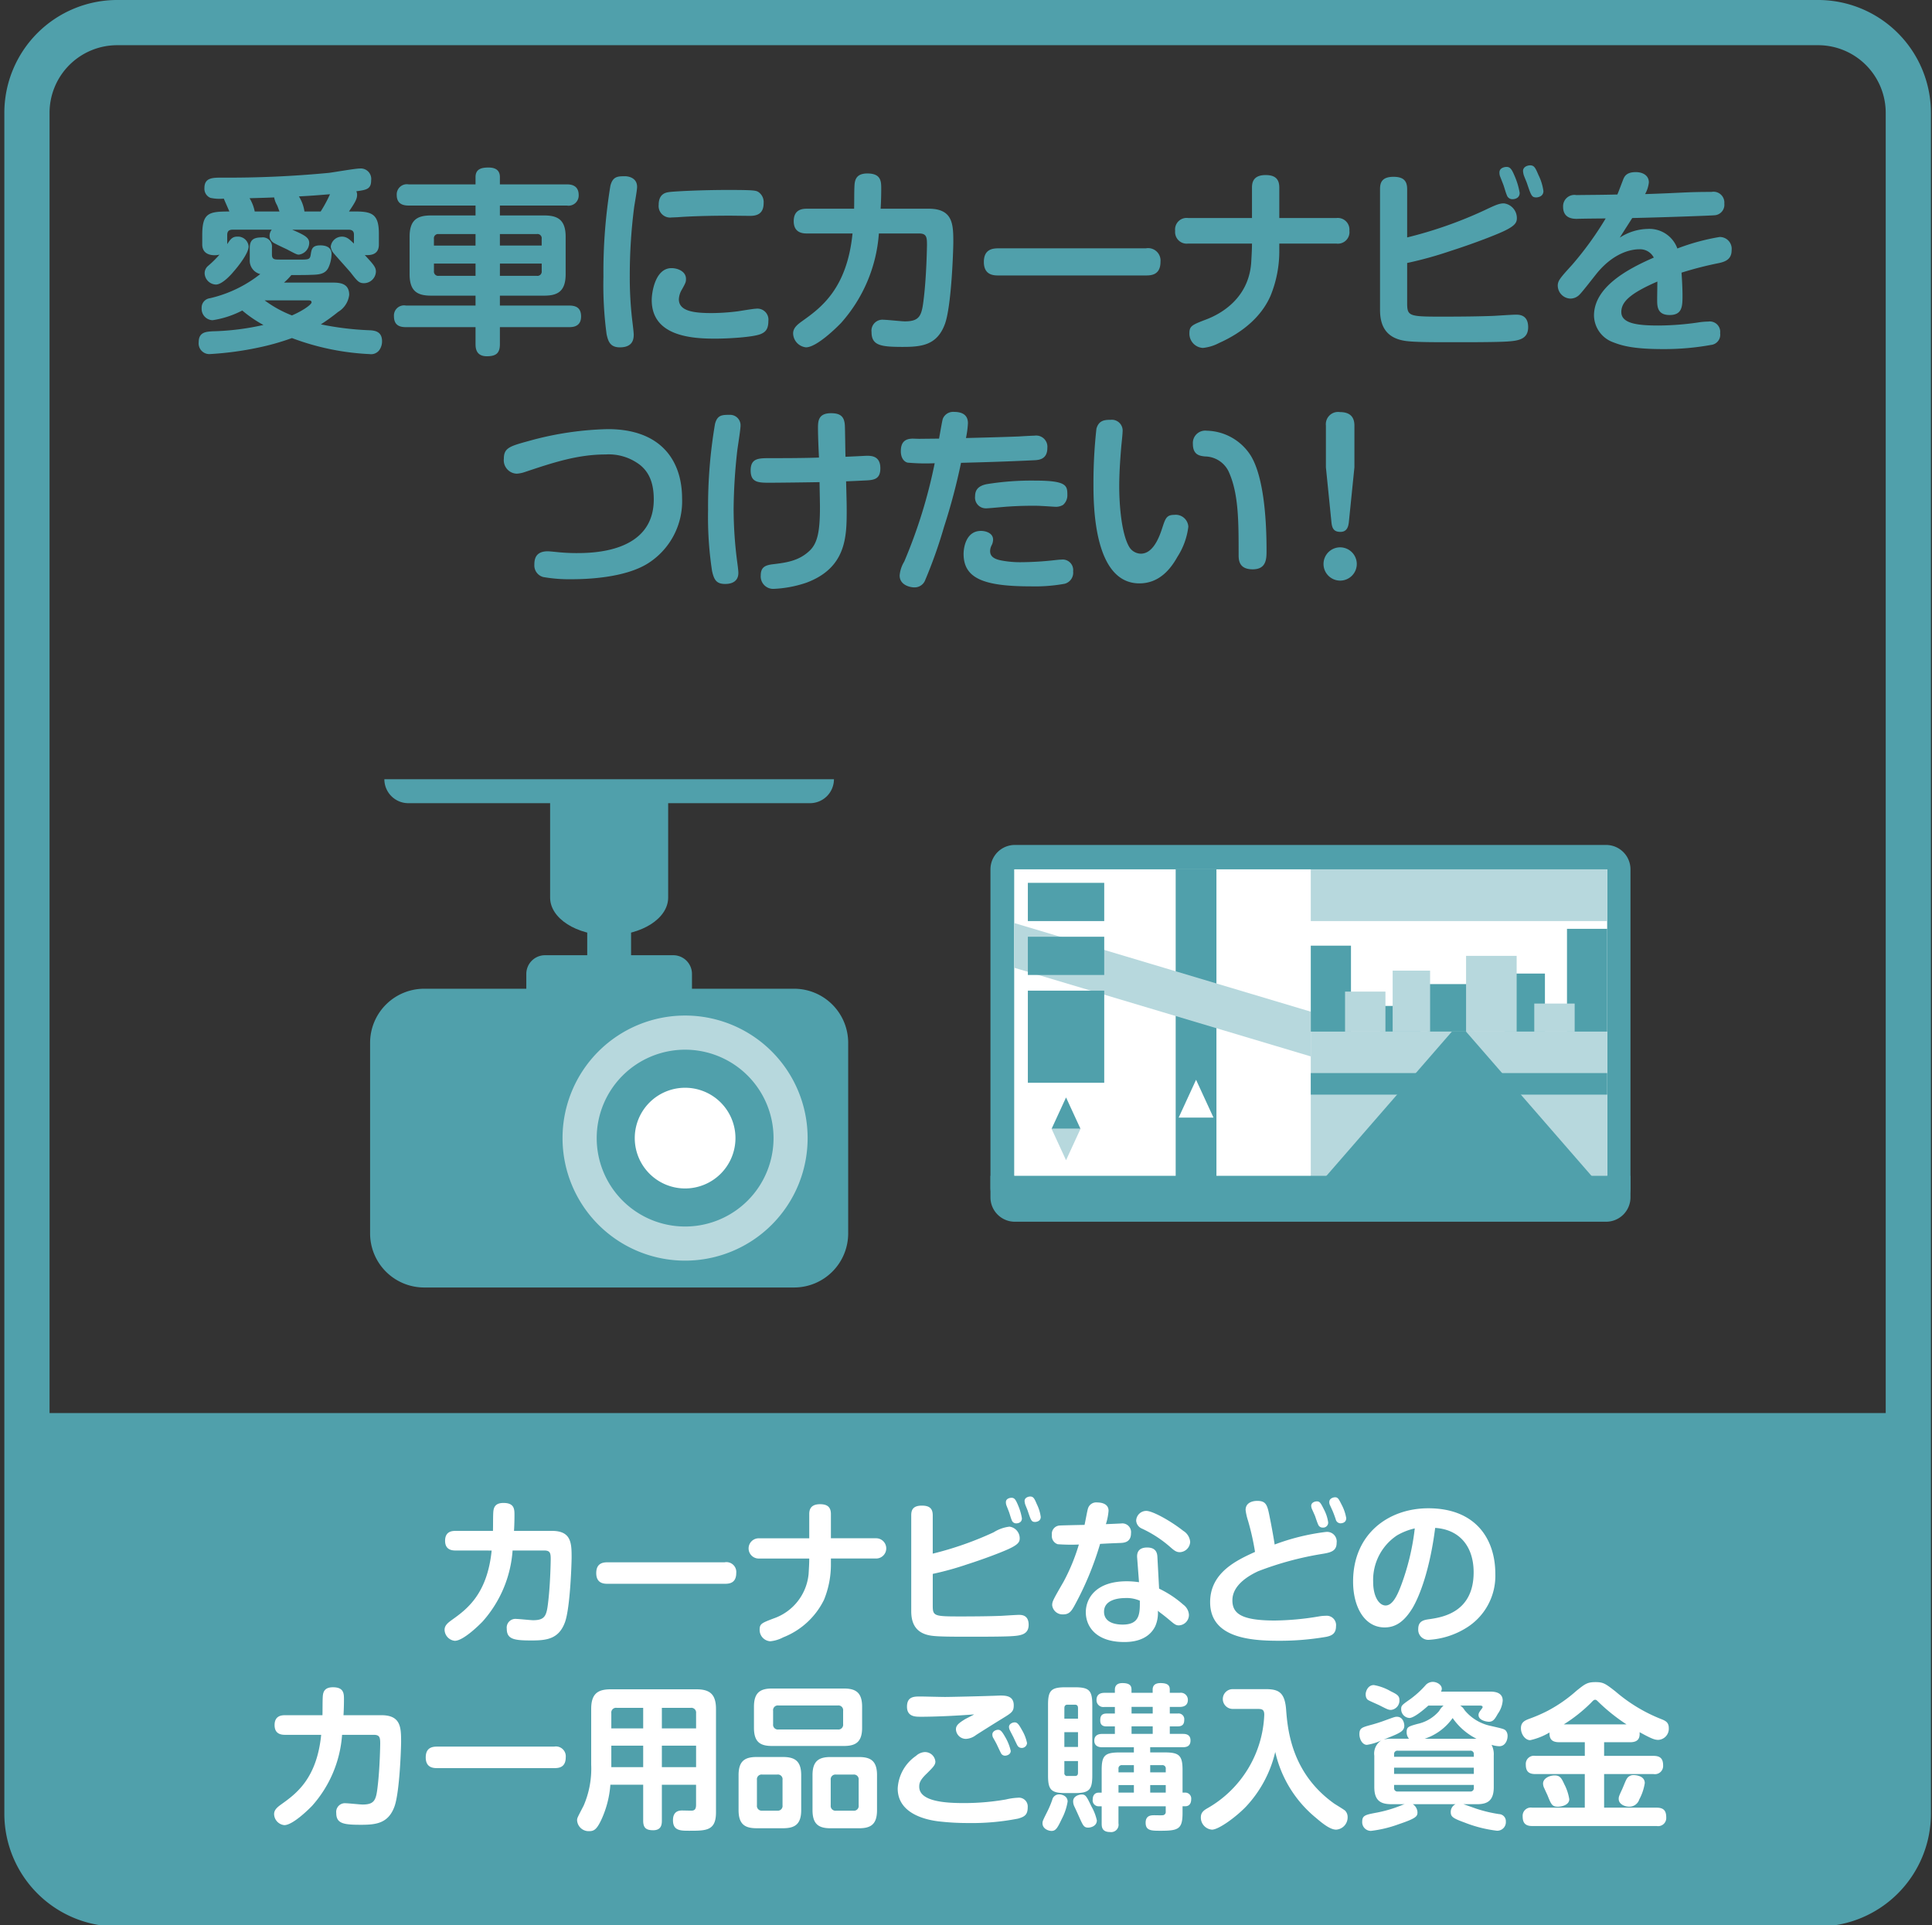 <svg xmlns="http://www.w3.org/2000/svg" xmlns:xlink="http://www.w3.org/1999/xlink" width="283" height="282" viewBox="0 0 283 282"><rect x="0" y="0" width="283" height="282" fill="#333333" stroke="none"/><defs><style>.a,.b{fill:none;}.a{stroke:#707070;}.c{clip-path:url(#a);}.d{clip-path:url(#b);}.e{fill:#50a0ab;}.f{clip-path:url(#c);}.g{fill:#fff;}.h{fill:#b7d8dd;}</style><clipPath id="a"><rect class="a" width="283" height="282" transform="translate(699 1209)"/></clipPath><clipPath id="b"><path class="b" d="M13.209,0H262.373a13.209,13.209,0,0,1,13.209,13.209V262.373a13.21,13.21,0,0,1-13.21,13.21H13.21A13.21,13.21,0,0,1,0,262.373V13.209A13.209,13.209,0,0,1,13.209,0Z" transform="translate(18.948 3.311)"/></clipPath><clipPath id="c"><rect class="b" width="305.858" height="282.206"/></clipPath></defs><g class="c" transform="translate(-699 -1209)"><g transform="translate(684 1209)"><g class="d"><rect class="e" width="305.858" height="71.908" transform="translate(0 206.986)"/></g><g class="f"><path class="e" d="M13.21-3.312H262.373A16.541,16.541,0,0,1,278.895,13.21V262.373a16.541,16.541,0,0,1-16.522,16.522H13.21A16.541,16.541,0,0,1-3.312,262.373V13.21A16.541,16.541,0,0,1,13.21-3.312ZM262.373,272.271a9.909,9.909,0,0,0,9.9-9.9V13.21a9.909,9.909,0,0,0-9.9-9.9H13.21a9.909,9.909,0,0,0-9.9,9.9V262.373a9.909,9.909,0,0,0,9.9,9.9Z" transform="translate(18.948 3.311)"/><path class="g" d="M81.783,227.124c-.437,0-1.586,0-1.586-1.425,0-1.449,1.126-1.449,1.586-1.449H87.21c.023-.759,0-1.978.046-2.736.046-.644.23-1.357,1.494-1.357,1.61,0,1.61.943,1.61,1.793,0,.115,0,1.242-.069,2.3h5.565c2.828,0,2.874,1.794,2.874,3.887,0,.85-.207,7.357-.966,9.473-.9,2.484-2.69,2.691-4.9,2.691-2.552,0-3.633-.161-3.633-1.725a1.276,1.276,0,0,1,1.426-1.426c.391,0,2.07.184,2.437.184,1.794,0,1.978-.713,2.208-2.713.322-2.69.368-6.14.368-6.185,0-.92-.069-1.312-.943-1.312H90.084a17.471,17.471,0,0,1-4.392,10.4c-.483.505-2.828,2.828-4.07,2.828a1.665,1.665,0,0,1-1.5-1.61c0-.667.529-1.058,1.1-1.471,2.093-1.5,5.151-3.7,5.795-10.142Z"/><path class="g" d="M104.038,232c-.506,0-1.7,0-1.7-1.563,0-1.5,1.035-1.587,1.7-1.587h17.108a1.443,1.443,0,0,1,1.7,1.564c0,1.54-1.081,1.586-1.7,1.586Z"/><path class="g" d="M136.712,229.033a13.657,13.657,0,0,1-1.012,5.312,11.218,11.218,0,0,1-5.979,5.5,5.1,5.1,0,0,1-1.885.575,1.661,1.661,0,0,1-1.564-1.679c0-.874.276-.989,2.024-1.656a7.65,7.65,0,0,0,5.151-6.554c.046-.8.092-1.517.092-2.23h-7.4a1.483,1.483,0,1,1,0-2.966h7.4V221.79c0-.6.161-1.449,1.586-1.449,1.15,0,1.587.5,1.587,1.449v3.541h6.623a1.483,1.483,0,1,1,0,2.966h-6.623Z"/><path class="g" d="M151.629,235.149c0,1.587.161,1.633,4.093,1.633,2,0,4.392-.022,6-.091.414-.024,2.162-.138,2.53-.138s1.425,0,1.425,1.448c0,1.311-.965,1.564-2.253,1.655-1.379.116-5.795.093-7.542.093-1.15,0-3.38,0-4.392-.139-2.415-.321-3.012-1.884-3.012-3.609V221.974c0-.713.184-1.426,1.563-1.426,1.15,0,1.587.46,1.587,1.426v5.61a48.859,48.859,0,0,0,8.921-3.127,5.591,5.591,0,0,1,2.324-.828,1.722,1.722,0,0,1,1.494,1.7c0,.574-.207,1.012-2.346,1.886-1.1.46-3.173,1.241-5.4,1.954a44.185,44.185,0,0,1-4.99,1.38Zm10.807-14.6a1.33,1.33,0,0,1-.092-.506c0-.529.576-.643.828-.643.437,0,.621.3.966,1.125a8.2,8.2,0,0,1,.552,1.886c0,.737-.782.737-.828.737a.676.676,0,0,1-.667-.484c-.138-.321-.275-.85-.391-1.173-.069-.183-.253-.643-.368-.942m2.714-.253a2.593,2.593,0,0,1-.069-.414c0-.528.575-.667.828-.667.482,0,.62.322.966,1.127a6.025,6.025,0,0,1,.574,1.862c0,.667-.69.737-.827.737-.53,0-.6-.207-1.081-1.633-.046-.161-.345-.828-.391-1.012"/><path class="g" d="M172.274,235.4c-.369.645-.713,1.081-1.518,1.081a1.529,1.529,0,0,1-1.633-1.334c0-.551.115-.758,1.679-3.471a28.77,28.77,0,0,0,2.23-5.427,27.108,27.108,0,0,1-3.1-.046,1.255,1.255,0,0,1-.851-1.357,1.216,1.216,0,0,1,1.127-1.38c.184-.023,3.219-.092,3.656-.092.092-.367.391-2.069.506-2.414a1.258,1.258,0,0,1,1.357-.874c.322,0,1.655.046,1.655,1.219a8.478,8.478,0,0,1-.391,1.955c.207,0,2.162-.093,2.207-.093a1.282,1.282,0,0,1,1.472,1.426c0,1.334-1.012,1.4-1.54,1.425-.643.024-1.84.07-2.989.138a45.5,45.5,0,0,1-3.863,9.244m9.29-7.243c-.046-.621.115-1.472,1.471-1.472.874,0,1.448.369,1.494,1.334l.253,4.691a15.288,15.288,0,0,1,3.542,2.346,2,2,0,0,1,.827,1.471,1.531,1.531,0,0,1-1.494,1.564c-.483,0-.713-.253-1.656-1.034-.9-.737-1.034-.783-1.4-1.105a4.786,4.786,0,0,1-.391,2.277c-1.127,2.277-3.771,2.3-4.554,2.3-4.069,0-5.61-2.23-5.61-4.369,0-1.932,1.38-4.529,6-4.529a12.126,12.126,0,0,1,1.793.137Zm-1.748,5.933c-1.127,0-3.1.3-3.1,2,0,1.885,2.323,1.885,2.736,1.885,2.485,0,2.531-1.586,2.507-3.5a4.9,4.9,0,0,0-2.138-.39m3.1-12.762c.874,0,3.473,1.4,5.4,2.92a2.1,2.1,0,0,1,1.012,1.609,1.578,1.578,0,0,1-1.518,1.518c-.529,0-.851-.276-1.357-.713a17.2,17.2,0,0,0-4.23-2.759,1.359,1.359,0,0,1-.805-1.149,1.482,1.482,0,0,1,1.494-1.426"/><path class="g" d="M209.181,224.411a1.41,1.41,0,0,1,1.61,1.587c0,1.219-.873,1.426-2.161,1.632a46.745,46.745,0,0,0-9.336,2.53c-1.38.644-3.772,2.023-3.772,4.254,0,1.886,1.2,2.966,6.209,2.966a40.857,40.857,0,0,0,6.462-.6,5.406,5.406,0,0,1,.988-.092,1.373,1.373,0,0,1,1.518,1.541c0,1.1-.667,1.379-1.426,1.54a40.085,40.085,0,0,1-7.013.576c-4.254,0-10-.484-10-5.658,0-4.345,3.909-6.139,6.576-7.358a36.89,36.89,0,0,0-1.034-4.6,8.075,8.075,0,0,1-.346-1.541c0-1.08,1.012-1.333,1.7-1.333,1.356,0,1.494.644,1.862,2.53.161.758.621,3.264.69,3.863a32.6,32.6,0,0,1,7.473-1.84m-2.023-3.4a1.5,1.5,0,0,1-.092-.414c0-.529.575-.667.828-.667.437,0,.574.253,1.058,1.218a5.78,5.78,0,0,1,.6,1.864.733.733,0,0,1-.805.758.686.686,0,0,1-.667-.46c-.115-.23-.391-1.057-.437-1.2-.069-.183-.414-.92-.483-1.1m2.621-.6a1.04,1.04,0,0,1-.068-.368c0-.575.621-.713.85-.713.414,0,.552.276.966,1.1a6.446,6.446,0,0,1,.667,1.956c0,.758-.782.758-.851.758a.731.731,0,0,1-.69-.6c-.184-.53-.253-.713-.391-1.059-.069-.184-.414-.919-.483-1.08"/><path class="g" d="M221.871,235.609c-1.127,1.817-2.346,2.783-4.048,2.783-2.989,0-4.622-3.058-4.622-6.714,0-7.014,5.221-10.74,11.015-10.74,7.013,0,9.819,4.577,9.819,9.589a8.944,8.944,0,0,1-4.186,7.888,11.712,11.712,0,0,1-5.564,1.794,1.478,1.478,0,0,1-1.541-1.587c0-1.2.852-1.334,1.7-1.449,1.84-.276,6.415-.988,6.415-6.853,0-3.77-2.046-6.277-5.634-6.507-.758,5.979-2.23,9.934-3.356,11.8m-2.254-10.692a7.847,7.847,0,0,0-3.473,6.807c0,2.207.9,3.449,1.818,3.449.966,0,1.655-1.288,2.276-2.944a35.094,35.094,0,0,0,2-8.347,9.168,9.168,0,0,0-2.621,1.035"/><path class="g" d="M56.807,254.124c-.437,0-1.586,0-1.586-1.425,0-1.449,1.126-1.449,1.586-1.449h5.427c.023-.759,0-1.978.046-2.736.046-.644.23-1.357,1.494-1.357,1.61,0,1.61.943,1.61,1.793,0,.115,0,1.242-.069,2.3H70.88c2.828,0,2.874,1.794,2.874,3.887,0,.85-.207,7.357-.966,9.473-.9,2.484-2.69,2.691-4.9,2.691-2.552,0-3.633-.161-3.633-1.725a1.276,1.276,0,0,1,1.426-1.426c.391,0,2.07.184,2.437.184,1.794,0,1.978-.713,2.208-2.713.322-2.69.368-6.14.368-6.185,0-.92-.069-1.312-.943-1.312H65.108a17.471,17.471,0,0,1-4.392,10.4c-.483.5-2.828,2.828-4.07,2.828a1.665,1.665,0,0,1-1.495-1.61c0-.667.529-1.058,1.1-1.471,2.093-1.5,5.151-3.7,5.795-10.142Z"/><path class="g" d="M79.062,259c-.506,0-1.7,0-1.7-1.563,0-1.5,1.035-1.587,1.7-1.587H96.17a1.443,1.443,0,0,1,1.7,1.564c0,1.54-1.081,1.586-1.7,1.586Z"/><path class="g" d="M111.95,261.437V266.7c0,.575-.092,1.4-1.265,1.4-.988,0-1.471-.3-1.471-1.4v-5.266h-4.806a14.845,14.845,0,0,1-1.311,5.1c-.69,1.472-1.1,1.7-1.794,1.7a1.694,1.694,0,0,1-1.77-1.586c0-.322.023-.345.965-2.162a13.7,13.7,0,0,0,1.1-6V250.33c0-2.207.943-2.874,2.851-2.874h12.556c1.885,0,2.874.644,2.874,2.874v15.155c0,2.69-1.426,2.69-3.909,2.69-1.288,0-2.392,0-2.392-1.541,0-.828.346-1.426,1.311-1.426.207,0,1.173.024,1.38.024.506,0,.69-.253.69-.874v-2.921Zm-2.736-8.255v-3.013h-3.887a.694.694,0,0,0-.781.782v2.231Zm0,2.529h-4.668v3.15h4.668Zm2.736-2.529h5.013v-2.231a.7.7,0,0,0-.782-.782H111.95Zm5.013,2.529H111.95v3.15h5.013Z"/><path class="g" d="M132.361,265.139c0,2.07-.9,2.668-2.667,2.668H125.83c-1.747,0-2.644-.6-2.644-2.668v-5.1c0-2.047.874-2.667,2.644-2.667h3.864c1.747,0,2.667.6,2.667,2.667Zm8.922-12.049c0,2.093-.943,2.667-2.668,2.667H128.084c-1.7,0-2.644-.552-2.644-2.667v-3.081c0-2.093.942-2.668,2.644-2.668h10.531c1.725,0,2.668.575,2.668,2.668Zm-11.658,7.634a.685.685,0,0,0-.782-.781h-2.185a.694.694,0,0,0-.782.781v3.726a.7.7,0,0,0,.782.782h2.185a.694.694,0,0,0,.782-.782Zm8.094-7.381a.7.7,0,0,0,.782-.782v-1.954a.694.694,0,0,0-.782-.782h-8.692a.694.694,0,0,0-.782.782v1.954a.7.7,0,0,0,.782.782Zm5.748,11.8c0,2.07-.873,2.668-2.644,2.668h-4.162c-1.748,0-2.644-.6-2.644-2.668v-5.1c0-2.047.873-2.667,2.644-2.667h4.162c1.748,0,2.644.6,2.644,2.667Zm-2.69-4.415a.694.694,0,0,0-.782-.781h-2.529a.694.694,0,0,0-.782.781v3.726a.7.7,0,0,0,.782.782h2.529a.694.694,0,0,0,.782-.782Z"/><path class="g" d="M164.11,266.4a35.224,35.224,0,0,1-7.381.644,36.637,36.637,0,0,1-4.323-.253c-1.61-.207-5.91-1.035-5.91-4.806a6.176,6.176,0,0,1,2.69-4.783,2.05,2.05,0,0,1,1.242-.551,1.527,1.527,0,0,1,1.587,1.4c0,.506-.391.874-1.265,1.748-1.012.965-1.1,1.425-1.1,1.931,0,2.138,3.748,2.391,6.485,2.391a35.642,35.642,0,0,0,6.209-.528,9.117,9.117,0,0,1,1.747-.253,1.287,1.287,0,0,1,1.449,1.38c0,1.058-.392,1.4-1.426,1.678m-14.326-14.923c-.736,0-1.932-.024-1.932-1.472,0-1.495,1.036-1.495,1.978-1.495.345,0,3.036.069,3.587.069.828,0,5.7-.115,6.738-.161.276,0,1.172-.046,1.379-.046.852,0,1.955.069,1.955,1.426,0,.943-.3,1.1-1.84,2.046-.575.346-3.172,1.978-3.7,2.323a2.611,2.611,0,0,1-1.426.552,1.46,1.46,0,0,1-1.5-1.4c0-.529.322-.851,1.242-1.426.207-.138,1.219-.62,1.426-.759-2.369.185-5.542.346-7.911.346m10.67,3.035a1,1,0,0,1-.093-.437c0-.46.507-.69.828-.69.345,0,.552.184,1.012.988a7.119,7.119,0,0,1,.851,2.093c0,.552-.575.713-.851.713a.667.667,0,0,1-.6-.414c-.161-.321-.436-.9-.575-1.2-.068-.161-.482-.9-.574-1.058m2.46-1.081a1.147,1.147,0,0,1-.115-.46c0-.436.506-.667.828-.667.345,0,.575.207,1.058,1.1a6.152,6.152,0,0,1,.758,1.931.772.772,0,0,1-.827.713.712.712,0,0,1-.6-.391c-.092-.161-.483-.988-.552-1.149-.092-.185-.483-.92-.552-1.081"/><path class="g" d="M171.386,263.9a8.234,8.234,0,0,1-.85,2.529c-.667,1.426-.92,1.771-1.518,1.771-.392,0-1.312-.276-1.312-1.127,0-.3.07-.437.713-1.725a13.611,13.611,0,0,0,.713-1.7,1.013,1.013,0,0,1,1.012-.8c.414,0,1.242.23,1.242,1.058M175,260.08c0,2.093-.437,2.576-2.575,2.576h-1.334c-2.115,0-2.575-.46-2.575-2.576V249.733c0-2.116.46-2.575,2.575-2.575h1.334c2.092,0,2.575.436,2.575,2.575Zm-4.093-8.324h2v-1.563c0-.277-.116-.484-.437-.484h-1.1c-.322,0-.46.185-.46.484Zm2,1.978h-2V255.9h2Zm-2,4.231v1.725a.4.4,0,0,0,.46.46h1.1c.3,0,.437-.139.437-.46v-1.725Zm3.978,6.668a7.164,7.164,0,0,1,.782,2.024c0,.828-.874,1.058-1.264,1.058-.621,0-.759-.3-1.266-1.426-.114-.253-.643-1.425-.759-1.656a1.706,1.706,0,0,1-.183-.781c0-.713.8-.989,1.288-.989.552,0,.713.344,1.4,1.77m8.6-7.932h2.137c2.093,0,2.6.436,2.6,2.575v3.311h.392a.869.869,0,0,1,.873.989c0,.437-.161,1.011-.873,1.011h-.392v.989c0,2.346-.6,2.6-3.2,2.6-1.357,0-2.207,0-2.207-1.173,0-1.1.827-1.1,1.31-1.1.184,0,1.012.023,1.173,0a.467.467,0,0,0,.46-.529v-.782h-6.922v2.507a1.083,1.083,0,0,1-1.218,1.265c-1.15,0-1.242-.69-1.242-1.219v-2.553h-.414a.864.864,0,0,1-.9-.988c0-.552.253-1.012.9-1.012h.414v-3.311c0-2.093.437-2.575,2.6-2.575h2.116v-.759h-4.622c-.23,0-1.173,0-1.173-.966,0-.989.92-.989,1.173-.989h1.84v-1.1h-1.2c-.46,0-.943-.115-.943-.874,0-.528.115-1.012.943-1.012h1.2v-.965h-1.519a1,1,0,0,1-1.171-1.012c0-.943.735-1.058,1.171-1.058h1.519v-.46c0-.621.367-.966,1.1-.966,1.081,0,1.334.391,1.334.943v.483h3.1v-.46c0-.483.207-.966,1.15-.966,1.2,0,1.357.46,1.357.966v.46H187.8A1.034,1.034,0,0,1,189,249c0,.874-.667,1.036-1.2,1.036h-1.448V251h1.173a.838.838,0,0,1,.942.943c0,.552-.207.943-.942.943h-1.173v1.1h1.886c.321,0,1.149,0,1.149.965,0,.851-.575.99-1.149.99h-4.76Zm-2.392,2.919v-1.057h-1.724a.481.481,0,0,0-.53.552v.505Zm0,1.863h-2.254v1.1h2.254Zm2.759-11.451h-3.1V251h3.1Zm0,2.851h-3.1v1.1h3.1Zm-.367,6.737h2.276v-.505a.481.481,0,0,0-.529-.552h-1.747Zm2.276,1.863h-2.276v1.1h2.276Z"/><path class="g" d="M195.568,250.33a1.449,1.449,0,1,1,0-2.9h4.783c1.863,0,2.828.391,3.035,2.943.231,3.15.851,9.382,7.014,13.8.23.161,1.426.874,1.633,1.058a1.338,1.338,0,0,1,.368.943,1.8,1.8,0,0,1-1.679,1.84c-.92,0-2.092-.99-3.012-1.771a17.42,17.42,0,0,1-5.911-9.612,17.561,17.561,0,0,1-4.322,8.048c-1.5,1.541-3.978,3.335-4.944,3.335a1.77,1.77,0,0,1-1.633-1.794c0-.713.414-1.036,1.035-1.38a16.491,16.491,0,0,0,8.255-13.659c0-.828-.391-.851-1.058-.851Z"/><path class="g" d="M233.807,261.782c0,1.978-.9,2.506-2.483,2.506h-1.955c.276.092,1.587.552,1.84.643a20.325,20.325,0,0,0,3.381.806,1.038,1.038,0,0,1,.988,1.1,1.26,1.26,0,0,1-1.311,1.334,19,19,0,0,1-4.737-1.2c-1.7-.621-2.023-.85-2.023-1.517a1.246,1.246,0,0,1,.712-1.173h-6.277a1.477,1.477,0,0,1,.69,1.2c0,.574-.184.873-2.713,1.725a17.793,17.793,0,0,1-4.094.988,1.27,1.27,0,0,1-1.287-1.356c0-.92.482-1.012,2.207-1.334a19.466,19.466,0,0,0,3.61-1.081,2.1,2.1,0,0,1,.414-.138h-1.955c-1.586,0-2.506-.528-2.506-2.506v-4.6a2.286,2.286,0,0,1,1.012-2.23,7.494,7.494,0,0,1-2.093.643c-.667,0-1.1-.827-1.1-1.563,0-.874.368-.988,1.517-1.311a23.328,23.328,0,0,0,2.254-.712c1.333-.483,1.425-.529,1.725-.529.9,0,1.08.966,1.08,1.311,0,.643-.46.92-1.173,1.264-.552.253-1.379.575-1.839.759a4.683,4.683,0,0,1,1.126-.115h2.576a1.416,1.416,0,0,1-.345-.966c0-.759.254-.828,1.564-1.2a5.731,5.731,0,0,0,3.2-1.909,2.723,2.723,0,0,1,.644-.782h-2.231c-.712.644-2.115,1.817-2.782,1.817a1.286,1.286,0,0,1-1.2-1.288c0-.529.093-.6,1.334-1.472a14,14,0,0,0,2.184-1.977,1.44,1.44,0,0,1,1.1-.552c.645,0,1.334.437,1.334,1.012a.988.988,0,0,1-.115.414h7.129c.506,0,1.908,0,1.908,1.31a3.813,3.813,0,0,1-.713,1.932c-.437.782-.689,1.173-1.311,1.173-.253,0-1.517-.162-1.517-.989,0-.184.023-.322.39-.805.162-.207.207-.276.207-.368,0-.184-.252-.207-.368-.207h-2.92a1.79,1.79,0,0,1,.644.667,6.725,6.725,0,0,0,3.68,2.277c1.908.436,2.138.482,2.368.735a1.189,1.189,0,0,1,.253.782c0,.552-.3,1.495-1.219,1.495a4.036,4.036,0,0,1-1.127-.208,3.033,3.033,0,0,1,.322,1.587Zm-17.568-14.947a7.441,7.441,0,0,1,2.461.9c.942.46,1.287.667,1.287,1.288a1.368,1.368,0,0,1-1.219,1.449c-.367,0-.482-.046-1.609-.621-.253-.138-1.448-.644-1.679-.782-.138-.069-.436-.253-.436-.9,0-.368.3-1.334,1.195-1.334m14.648,10.509V257a.488.488,0,0,0-.552-.552H219.757a.487.487,0,0,0-.551.552v.345Zm-11.681,2.506h11.682v-.92H219.206Zm0,1.61v.414a.487.487,0,0,0,.551.552h10.578a.488.488,0,0,0,.552-.552v-.414Zm12.072-6.761a9.359,9.359,0,0,1-3.495-3.035,8.138,8.138,0,0,1-4.094,3.035Z"/><path class="g" d="M243.373,255.205c-1.219,0-1.426-.643-1.4-1.425a9.519,9.519,0,0,1-2.829,1.127c-.736,0-1.357-.874-1.357-1.748,0-.9.6-1.15,1.265-1.4a22.336,22.336,0,0,0,2.644-1.149,21.166,21.166,0,0,0,4.232-2.944c1.241-.989,1.563-1.264,2.8-1.264,1.151,0,1.472.253,2.921,1.379a23.4,23.4,0,0,0,6.715,4.048c.574.229,1.08.46,1.08,1.287a1.629,1.629,0,0,1-1.54,1.748c-.552,0-1.058-.207-2.736-1.127.046.69-.047,1.471-1.38,1.471h-3.817v2h7.243c1.012,0,1.4.437,1.4,1.4a1.2,1.2,0,0,1-1.4,1.264h-7.243v4.921h7.7c1.057,0,1.4.484,1.4,1.426a1.193,1.193,0,0,1-1.4,1.265H239.44c-1.034,0-1.4-.483-1.4-1.426a1.2,1.2,0,0,1,1.4-1.265h7.7v-4.921H239.9c-1.034,0-1.4-.46-1.4-1.4a1.193,1.193,0,0,1,1.4-1.265h7.244v-2Zm.736,6.094a7.245,7.245,0,0,1,.759,2.254c0,.9-1.219,1.1-1.656,1.1-.874,0-.988-.323-1.564-1.748-.069-.138-.368-.782-.414-.9a1.647,1.647,0,0,1-.207-.735c0-.76.92-1.2,1.7-1.2.8,0,1.012.437,1.38,1.219m9.152-8.692a27.3,27.3,0,0,1-4.047-3.219c-.3-.3-.391-.392-.552-.392-.185,0-.3.116-.6.438a22.668,22.668,0,0,1-4,3.173Zm1.862,10.992a1.516,1.516,0,0,1-1.494,1.058c-.644,0-1.518-.369-1.518-1.127,0-.323.046-.437.483-1.38.115-.23.529-1.311.667-1.518a1.125,1.125,0,0,1,1.081-.6c.183,0,1.587.069,1.587,1.172a7.33,7.33,0,0,1-.806,2.392"/><path class="e" d="M63.569,41.394c1.045,0,2.582,0,2.582,1.8a3.366,3.366,0,0,1-1.624,2.494A28.308,28.308,0,0,1,62,47.514a43.6,43.6,0,0,0,7.31.87c.638.059,1.653.2,1.653,1.6a2.211,2.211,0,0,1-.406,1.306,1.5,1.5,0,0,1-1.421.58,37,37,0,0,1-11.371-2.35,35.706,35.706,0,0,1-5.047,1.421,46.789,46.789,0,0,1-7.049.929,1.57,1.57,0,0,1-1.566-1.74c0-1.48,1.073-1.539,2.03-1.6a37.571,37.571,0,0,0,7.455-.929,17.985,17.985,0,0,1-3.1-2.117,13.931,13.931,0,0,1-4.351,1.422,1.663,1.663,0,0,1-1.6-1.77,1.386,1.386,0,0,1,1.218-1.451,18.636,18.636,0,0,0,7.368-3.538,2.027,2.027,0,0,1-1.538-2.118V36.347c0-1.073.406-1.566,1.712-1.566a1.346,1.346,0,0,1,1.537,1.478v.987c0,.378.058.7.552.755.26.028.29.028,3.393.028,1.45,0,1.625,0,1.741-.754s.2-1.334,1.392-1.334c.348,0,1.653.028,1.653,1.247a4.9,4.9,0,0,1-.464,2.03c-.493.987-1.479,1.016-2.669,1.045-.405.029-2.32.029-2.755.029a8.913,8.913,0,0,1-1.073,1.1Zm3.278-6.962c0-.261,0-.783-.783-.783H57.8c1.827.783,2.494,1.16,2.494,1.943A1.757,1.757,0,0,1,58.783,37.3c-.261,0-.406-.058-1.711-.754-.348-.174-1.827-.841-2.089-1.045a1.226,1.226,0,0,1-.493-.957,1.366,1.366,0,0,1,.319-.9H49.066c-.638,0-.783.349-.783.783v1.335c.464-.7.725-1.1,1.479-1.1a1.561,1.561,0,0,1,1.653,1.45c0,.928-1.363,2.726-2.233,3.713-.232.29-1.6,1.856-2.553,1.856a1.711,1.711,0,0,1-1.653-1.653,1.4,1.4,0,0,1,.464-1.044A15.235,15.235,0,0,0,47.151,37.3a2.863,2.863,0,0,1-.7.087c-.638,0-1.827-.174-1.827-1.6V34.461c0-3.278.928-3.48,3.974-3.48-.116-.291-.754-1.712-.813-1.886a6.373,6.373,0,0,1-1.972-.116,1.442,1.442,0,0,1-.87-1.421c0-1.509,1.131-1.538,2.552-1.538a154.494,154.494,0,0,0,15.693-.7c.725-.087,3.858-.638,4.525-.638a1.534,1.534,0,0,1,1.653,1.74c0,1.306-.725,1.393-2.175,1.6a1.11,1.11,0,0,1,.116.551c0,.638-.435,1.276-1.189,2.408,3.017-.029,4.38-.029,4.38,3.22v1.624c0,1.624-1.422,1.566-2.06,1.537,1.277,1.392,1.625,1.769,1.625,2.436a1.758,1.758,0,0,1-1.77,1.683c-.725,0-.986-.348-1.914-1.537-.377-.464-2.146-2.408-2.494-2.843a1.681,1.681,0,0,1-.436-.986,1.647,1.647,0,0,1,1.654-1.45c.7,0,1.1.406,1.74,1.014ZM55.94,30.981c-.174-.436-.174-.493-.347-.9a3.793,3.793,0,0,1-.436-1.161c-1.421.058-1.653.058-3.6.116a5.927,5.927,0,0,1,.755,1.944ZM53.765,44a16.983,16.983,0,0,0,4,2.206c1.74-.755,2.872-1.625,2.872-1.916S60.321,44,60.2,44Zm8.209-13.023a19.437,19.437,0,0,0,1.363-2.524c-2.175.174-2.436.2-4.554.319a5.66,5.66,0,0,1,.813,2.205Z"/><path class="e" d="M84.657,31.561V30.11H74.852c-.725,0-1.74-.174-1.74-1.566a1.488,1.488,0,0,1,1.74-1.537h9.805V25.933c0-1.247.986-1.392,1.915-1.392.9,0,1.653.319,1.653,1.392v1.074h9.8c.61,0,1.74.116,1.74,1.566a1.488,1.488,0,0,1-1.74,1.537h-9.8v1.451h6.5c1.972,0,3.132.638,3.132,3.133v5.453c0,2.524-1.16,3.161-3.132,3.161h-6.5V44.76H98.377c.9,0,1.741.26,1.741,1.594,0,1.48-1.161,1.567-1.741,1.567H88.225v2.495c0,1.363-.609,1.769-1.915,1.769-1.537,0-1.653-1.131-1.653-1.769V47.921H74.447c-.929,0-1.741-.29-1.741-1.6a1.482,1.482,0,0,1,1.741-1.565h10.21V43.308H78.13c-2.059,0-3.133-.7-3.133-3.161V34.694c0-2.466,1.1-3.133,3.133-3.133Zm0,2.727H79.262a.615.615,0,0,0-.7.7v.986h6.092Zm0,6.12v-1.8H78.565v1.1a.627.627,0,0,0,.7.7Zm3.568-6.12V35.97h6.12v-.986a.615.615,0,0,0-.7-.7Zm0,6.12h5.424a.627.627,0,0,0,.7-.7v-1.1h-6.12Z"/><path class="e" d="M108.322,27.384c0,.493-.377,2.552-.435,2.988a78.71,78.71,0,0,0-.638,10.007,54.386,54.386,0,0,0,.319,6.178c.058.494.261,2.089.261,2.466,0,.666-.145,1.857-2.03,1.857-1.422,0-1.712-.87-1.944-1.915a54.4,54.4,0,0,1-.464-8.441,77.9,77.9,0,0,1,1.015-13.285c.348-1.422,1.1-1.422,2.176-1.422.174,0,1.74.059,1.74,1.567m18.1,21.552c-1.132.464-4.816.667-6.5.667-3.742.03-9.456-.406-9.456-5.656,0-1.073.493-4.67,2.9-4.67.929,0,2.118.493,2.118,1.567,0,.434-.029.55-.58,1.537a3.021,3.021,0,0,0-.464,1.45c0,1.711,2.059,2.03,4.815,2.03a31.924,31.924,0,0,0,3.829-.261c.406-.058,2.262-.377,2.639-.377a1.615,1.615,0,0,1,1.828,1.8c0,1.306-.522,1.653-1.131,1.915m-1.6-17.318c-.464,0-2.5-.028-2.9-.028-1.625,0-5.106.028-7.746.232-.173,0-.58.029-.783.029A1.683,1.683,0,0,1,111.484,30c0-1.625,1.073-1.8,1.479-1.856.7-.117,4.816-.32,8.7-.32,3.829,0,4.061.087,4.41.29a1.783,1.783,0,0,1,.783,1.654c0,1.682-1.16,1.855-2.031,1.855"/><path class="e" d="M133.264,34.2c-.551,0-2,0-2-1.8,0-1.827,1.421-1.827,2-1.827h6.846c.029-.958,0-2.5.058-3.452.057-.813.29-1.711,1.885-1.711,2.03,0,2.03,1.188,2.03,2.262,0,.145,0,1.566-.087,2.9h7.02c3.568,0,3.626,2.263,3.626,4.9,0,1.075-.261,9.284-1.218,11.952-1.132,3.132-3.394,3.393-6.179,3.393-3.219,0-4.583-.2-4.583-2.175a1.611,1.611,0,0,1,1.8-1.8c.493,0,2.61.233,3.074.233,2.263,0,2.495-.9,2.785-3.423.406-3.394.464-7.745.464-7.8,0-1.16-.087-1.653-1.189-1.653h-5.859a22.03,22.03,0,0,1-5.541,13.11c-.609.639-3.568,3.569-5.134,3.569a2.1,2.1,0,0,1-1.885-2.031c0-.841.667-1.335,1.392-1.856,2.639-1.886,6.5-4.671,7.31-12.792Z"/><path class="e" d="M161.261,40.35c-.639,0-2.146,0-2.146-1.973,0-1.885,1.3-2,2.146-2h21.581a1.821,1.821,0,0,1,2.147,1.973c0,1.943-1.364,2-2.147,2Z"/><path class="e" d="M202.392,36.608a17.231,17.231,0,0,1-1.276,6.7c-1.393,3.22-4.293,5.483-7.542,6.933a6.448,6.448,0,0,1-2.379.725,2.094,2.094,0,0,1-1.972-2.117c0-1.1.348-1.248,2.552-2.089,1.566-.609,6.092-2.726,6.5-8.266.057-1.016.116-1.915.116-2.815h-9.341a1.7,1.7,0,0,1-1.914-1.856,1.692,1.692,0,0,1,1.914-1.885h9.341V27.47c0-.754.2-1.827,2-1.827,1.45,0,2,.639,2,1.827v4.468h8.354a1.707,1.707,0,0,1,1.915,1.857,1.692,1.692,0,0,1-1.915,1.884h-8.354Z"/><path class="e" d="M221.12,44.323c0,2,.2,2.06,5.163,2.06,2.524,0,5.541-.029,7.572-.116.521-.03,2.726-.174,3.19-.174s1.8,0,1.8,1.827c0,1.653-1.219,1.973-2.843,2.089-1.74.144-7.309.116-9.514.116-1.451,0-4.264,0-5.54-.175-3.046-.405-3.8-2.378-3.8-4.553V27.7c0-.9.231-1.8,1.972-1.8,1.451,0,2,.581,2,1.8V34.78a61.624,61.624,0,0,0,11.255-3.945c1.711-.813,2.234-1.044,2.93-1.044a2.171,2.171,0,0,1,1.886,2.147c0,.724-.262,1.276-2.959,2.377-1.393.581-4,1.567-6.817,2.466a55.555,55.555,0,0,1-6.295,1.741ZM234.754,25.9a1.645,1.645,0,0,1-.116-.637c0-.667.725-.813,1.044-.813.551,0,.783.377,1.219,1.422a10.324,10.324,0,0,1,.7,2.378c0,.929-.986.929-1.045.929a.85.85,0,0,1-.841-.61c-.174-.406-.348-1.073-.493-1.479-.087-.232-.319-.812-.464-1.19m3.423-.318a3.29,3.29,0,0,1-.088-.522c0-.667.726-.841,1.045-.841.609,0,.783.406,1.218,1.421a7.588,7.588,0,0,1,.725,2.349c0,.841-.87.929-1.044.929-.668,0-.754-.262-1.363-2.06-.058-.2-.435-1.045-.493-1.276"/><path class="e" d="M265.723,28.109a1.586,1.586,0,0,1,1.856,1.711,1.539,1.539,0,0,1-1.42,1.712c-.523.057-7.862.319-12.067.406-.552.87-.783,1.218-1.828,2.871a7.807,7.807,0,0,1,4.09-1.276A4.355,4.355,0,0,1,260.7,36.4a31.9,31.9,0,0,1,6.179-1.683,1.734,1.734,0,0,1,1.769,1.944c0,1.305-.9,1.653-1.769,1.856a52.684,52.684,0,0,0-5.569,1.422c.087,1.189.144,2.523.144,3.277,0,1.6,0,2.93-1.885,2.93-1.828,0-1.828-1.305-1.828-2.263,0-.434.03-2.261.03-2.639-4.149,1.8-5.28,3.046-5.28,4.467,0,1.682,2.379,1.973,5.424,1.973a41.7,41.7,0,0,0,5.744-.435,10.686,10.686,0,0,1,1.567-.146,1.528,1.528,0,0,1,1.74,1.712,1.5,1.5,0,0,1-1.335,1.711,38.255,38.255,0,0,1-7.019.609c-4.235,0-5.947-.464-7.281-.986a4.249,4.249,0,0,1-2.843-3.916c0-4.148,4.816-6.787,8.76-8.5a2.259,2.259,0,0,0-2.117-1.218c-.87,0-3.481.261-6.121,3.394-.435.522-2.233,2.872-2.668,3.278a1.856,1.856,0,0,1-1.335.551,1.924,1.924,0,0,1-1.827-1.886c0-.725.349-1.131,2.117-3.074A48.353,48.353,0,0,0,250.2,32c-.667,0-3.626.029-4.206.058-.55,0-2.03-.029-2.03-1.769a1.654,1.654,0,0,1,1.943-1.712c2-.029,4-.029,6.005-.087.145-.319.7-1.8.812-2.089.2-.521.465-1.188,1.886-1.188,1.044,0,1.915.493,1.915,1.507a4.451,4.451,0,0,1-.552,1.712c5.425-.174,6-.319,9.6-.319Z"/><path class="e" d="M95.245,80.756c.29,0,1.334.116,1.683.146.9.086,1.8.116,2.436.116,2.292,0,11.4,0,11.4-7.862,0-2.61-.812-4.06-1.973-5.017a7.527,7.527,0,0,0-5.105-1.567c-4.119,0-7.745,1.218-11.748,2.552a4.552,4.552,0,0,1-1.247.262,1.968,1.968,0,0,1-1.885-2.205c0-1.6.9-1.827,3.741-2.611a46.734,46.734,0,0,1,11.487-1.71c7.919,0,10.878,4.756,10.878,10.152a10.76,10.76,0,0,1-5.047,9.543c-3.423,2.117-8.964,2.292-11.168,2.292a21.911,21.911,0,0,1-4.119-.32,1.753,1.753,0,0,1-1.306-1.8c0-.784.145-1.973,1.973-1.973"/><path class="e" d="M123.476,62.337c0,.609-.435,3.22-.493,3.77a81.611,81.611,0,0,0-.522,8.384,60.149,60.149,0,0,0,.522,7.8c.029.231.174,1.247.174,1.624,0,1.624-1.6,1.624-1.943,1.624-1.276,0-1.625-.608-1.915-1.914a52.552,52.552,0,0,1-.58-8.935A72.162,72.162,0,0,1,119.734,62.1c.349-1.334,1.045-1.334,2.205-1.334a1.526,1.526,0,0,1,1.537,1.567m15.548,12.328c0,3.857,0,8.5-5.917,10.7a17.206,17.206,0,0,1-4.787.9,1.827,1.827,0,0,1-1.885-1.973c0-1.19.638-1.48,1.682-1.624,1.973-.233,3.858-.464,5.454-1.973,1.218-1.131,1.537-2.959,1.537-6.439,0-.58-.058-3.1-.058-3.626-1.45.029-6.062.087-7.252.087-1.682,0-2.842,0-2.842-1.8s1.16-1.8,2.842-1.8c1.219,0,5.077,0,7.165-.087-.058-1.189-.145-3.133-.145-4.351,0-1.044.087-2.147,1.914-2.147,1.451,0,2,.552,2.031,1.973.029.7.058,3.8.087,4.409,2.7-.116,2.872-.146,3.191-.146.783,0,1.914.146,1.914,1.829,0,1.71-1.044,1.74-2.465,1.8-1.161.059-1.277.059-2.553.117.087,3.191.087,3.539.087,4.148"/><path class="e" d="M149.62,64.281c.087,0,2.668-.029,2.93-.029.116-.581.435-2.524.551-2.9a1.624,1.624,0,0,1,1.653-1.015c1.335,0,2.03.551,2.03,1.653a13.889,13.889,0,0,1-.29,2.176c2.089-.058,4.845-.117,7.774-.232.377-.029,1.944-.116,2.263-.116a1.645,1.645,0,0,1,1.885,1.8c0,1.682-1.247,1.769-1.944,1.8-3.539.173-7.164.29-10.7.377a89.72,89.72,0,0,1-2.494,9.4,69.291,69.291,0,0,1-2.814,7.919,1.658,1.658,0,0,1-1.537.928c-.639,0-2.147-.348-2.147-1.741a4.657,4.657,0,0,1,.668-2.03,74.36,74.36,0,0,0,4.466-14.416,29.463,29.463,0,0,1-3.974-.088c-.464-.115-.986-.608-.986-1.681,0-1.219.522-1.886,1.914-1.828Zm21.32,21.233a24.281,24.281,0,0,1-4.961.377c-6.874,0-9.833-1.16-9.833-4.757,0-.841.32-3.365,2.553-3.365.7,0,1.769.319,1.769,1.276a1.928,1.928,0,0,1-.173.754,1.938,1.938,0,0,0-.262.929c0,.783.58,1.16,1.6,1.363a14.678,14.678,0,0,0,3.046.261,46.291,46.291,0,0,0,4.989-.319c.347-.029.521-.058.783-.058a1.54,1.54,0,0,1,1.74,1.711,1.676,1.676,0,0,1-1.247,1.828m-.2-11.574a1.962,1.962,0,0,1-1.219.29c-.2,0-1.334-.087-2-.116-.406-.028-.755-.028-1.392-.028-1.915,0-3.394.115-3.829.144-2.263.2-2.611.232-2.872.232a1.575,1.575,0,0,1-1.6-1.769c0-.9.435-1.509,1.682-1.77a41.013,41.013,0,0,1,7.107-.522c4.727,0,4.727.755,4.727,2.176a1.837,1.837,0,0,1-.608,1.363"/><path class="e" d="M179.435,63.265c0,.378-.175,1.915-.2,2.234-.059.784-.29,3.307-.29,5.772,0,2.495.29,6.817,1.45,8.818a2.032,2.032,0,0,0,1.711,1.016c1.538,0,2.5-1.74,3.133-3.742.465-1.393.609-1.944,1.769-1.944a1.851,1.851,0,0,1,2.06,1.74,10.484,10.484,0,0,1-1.6,4.41c-.957,1.712-2.61,3.886-5.569,3.886-6.73,0-6.73-11.573-6.73-14.676a71.866,71.866,0,0,1,.436-7.978c.348-1.247,1.218-1.305,2.088-1.305a1.583,1.583,0,0,1,1.741,1.769m17,17.956c0-4.786,0-8.761-1.363-11.922a3.888,3.888,0,0,0-3.569-2.436c-.754-.088-1.769-.2-1.769-1.857a1.812,1.812,0,0,1,2.03-1.915,7.836,7.836,0,0,1,6.469,3.684c1.74,2.872,2.292,8.5,2.292,13.837,0,1.217,0,2.784-2.03,2.784-2.06,0-2.06-1.421-2.06-2.175"/><path class="e" d="M213.743,82.612a2.437,2.437,0,1,1-2.436-2.436,2.45,2.45,0,0,1,2.436,2.436m-1.16-6.149c-.087.812-.348,1.45-1.247,1.45s-1.219-.464-1.306-1.421l-.811-8.035v-6.12a1.794,1.794,0,0,1,2.059-1.973c1.479,0,2.117.726,2.117,1.973v6.12Z"/><path class="e" d="M3.576,0h86.6a3.575,3.575,0,0,1,3.575,3.575V51.617a3.575,3.575,0,0,1-3.575,3.575H3.575A3.575,3.575,0,0,1,0,51.617V3.576A3.576,3.576,0,0,1,3.576,0Z" transform="translate(160.082 123.772)"/><rect class="g" width="86.833" height="44.891" transform="translate(163.587 127.347)"/><rect class="e" width="5.887" height="3.763" transform="translate(217.181 147.352)"/><rect class="e" width="5.887" height="6.962" transform="translate(224.12 144.154)"/><rect class="e" width="5.886" height="8.505" transform="translate(235.416 142.611)"/><rect class="g" width="43.416" height="47.538" transform="translate(163.587 127.347)"/><rect class="e" width="5.969" height="47.538" transform="translate(187.215 127.346)"/><path class="h" d="M163.587,141.767,207,154.747v-6.554l-43.416-12.98Z"/><rect class="e" width="11.187" height="5.6" transform="translate(165.561 129.322)"/><rect class="e" width="11.187" height="5.601" transform="translate(165.561 137.217)"/><rect class="e" width="11.187" height="13.496" transform="translate(165.561 145.113)"/><path class="g" d="M190.2,158.171l2.552,5.538h-5.1Z"/><path class="g" d="M166.247,165.356a4.907,4.907,0,1,1,4.908,4.907,4.908,4.908,0,0,1-4.908-4.907"/><path class="e" d="M171.155,160.758l2.119,4.6h-4.239Z"/><path class="h" d="M171.155,169.953l2.119-4.6h-4.239Z"/><rect class="h" width="43.417" height="23.769" transform="translate(207.003 151.115)"/><rect class="h" width="43.417" height="7.575" transform="translate(207.003 127.347)"/><rect class="e" width="43.417" height="3.157" transform="translate(207.003 157.188)"/><path class="e" d="M250.42,174.884H207l20.67-23.769h2.077Z"/><path class="e" d="M160.082,172.237v1.737a3.576,3.576,0,0,0,3.575,3.577h86.6a3.577,3.577,0,0,0,3.575-3.577v-1.737Z"/><rect class="h" width="7.41" height="11.098" transform="translate(229.75 140.018)"/><rect class="h" width="5.484" height="8.933" transform="translate(218.997 142.182)"/><rect class="e" width="5.887" height="12.591" transform="translate(207.004 138.525)"/><rect class="e" width="5.886" height="15.057" transform="translate(244.534 136.058)"/><rect class="h" width="5.916" height="5.863" transform="translate(212.024 145.253)"/><rect class="h" width="5.917" height="4.11" transform="translate(239.741 147.006)"/><path class="e" d="M2.743,0H21.522a2.745,2.745,0,0,1,2.745,2.745v9.673a2.745,2.745,0,0,1-2.745,2.745H2.745A2.745,2.745,0,0,1,0,12.418V2.743A2.743,2.743,0,0,1,2.743,0Z" transform="translate(92.094 139.924)"/><path class="e" d="M7.926,0h54.18A7.924,7.924,0,0,1,70.03,7.924V35.839a7.924,7.924,0,0,1-7.924,7.924H7.922A7.922,7.922,0,0,1,0,35.841V7.926A7.926,7.926,0,0,1,7.926,0Z" transform="translate(69.212 144.833)"/><path class="h" d="M97.4,166.714a17.951,17.951,0,1,1,17.953,17.949A17.953,17.953,0,0,1,97.4,166.714"/><path class="e" d="M102.406,166.714a12.951,12.951,0,1,1,12.95,12.951,12.951,12.951,0,0,1-12.95-12.951"/><path class="g" d="M107.98,166.714a7.375,7.375,0,1,1,7.376,7.375,7.377,7.377,0,0,1-7.376-7.375"/><rect class="e" width="6.422" height="8.891" transform="translate(101.018 132.557)"/><path class="e" d="M95.582,115.9v15.584c0,3.048,3.871,5.52,8.645,5.52s8.645-2.472,8.645-5.52V115.9Z"/><path class="e" d="M137.157,114.14a3.512,3.512,0,0,1-3.513,3.513H74.81A3.514,3.514,0,0,1,71.3,114.14Z"/></g></g></g></svg>
